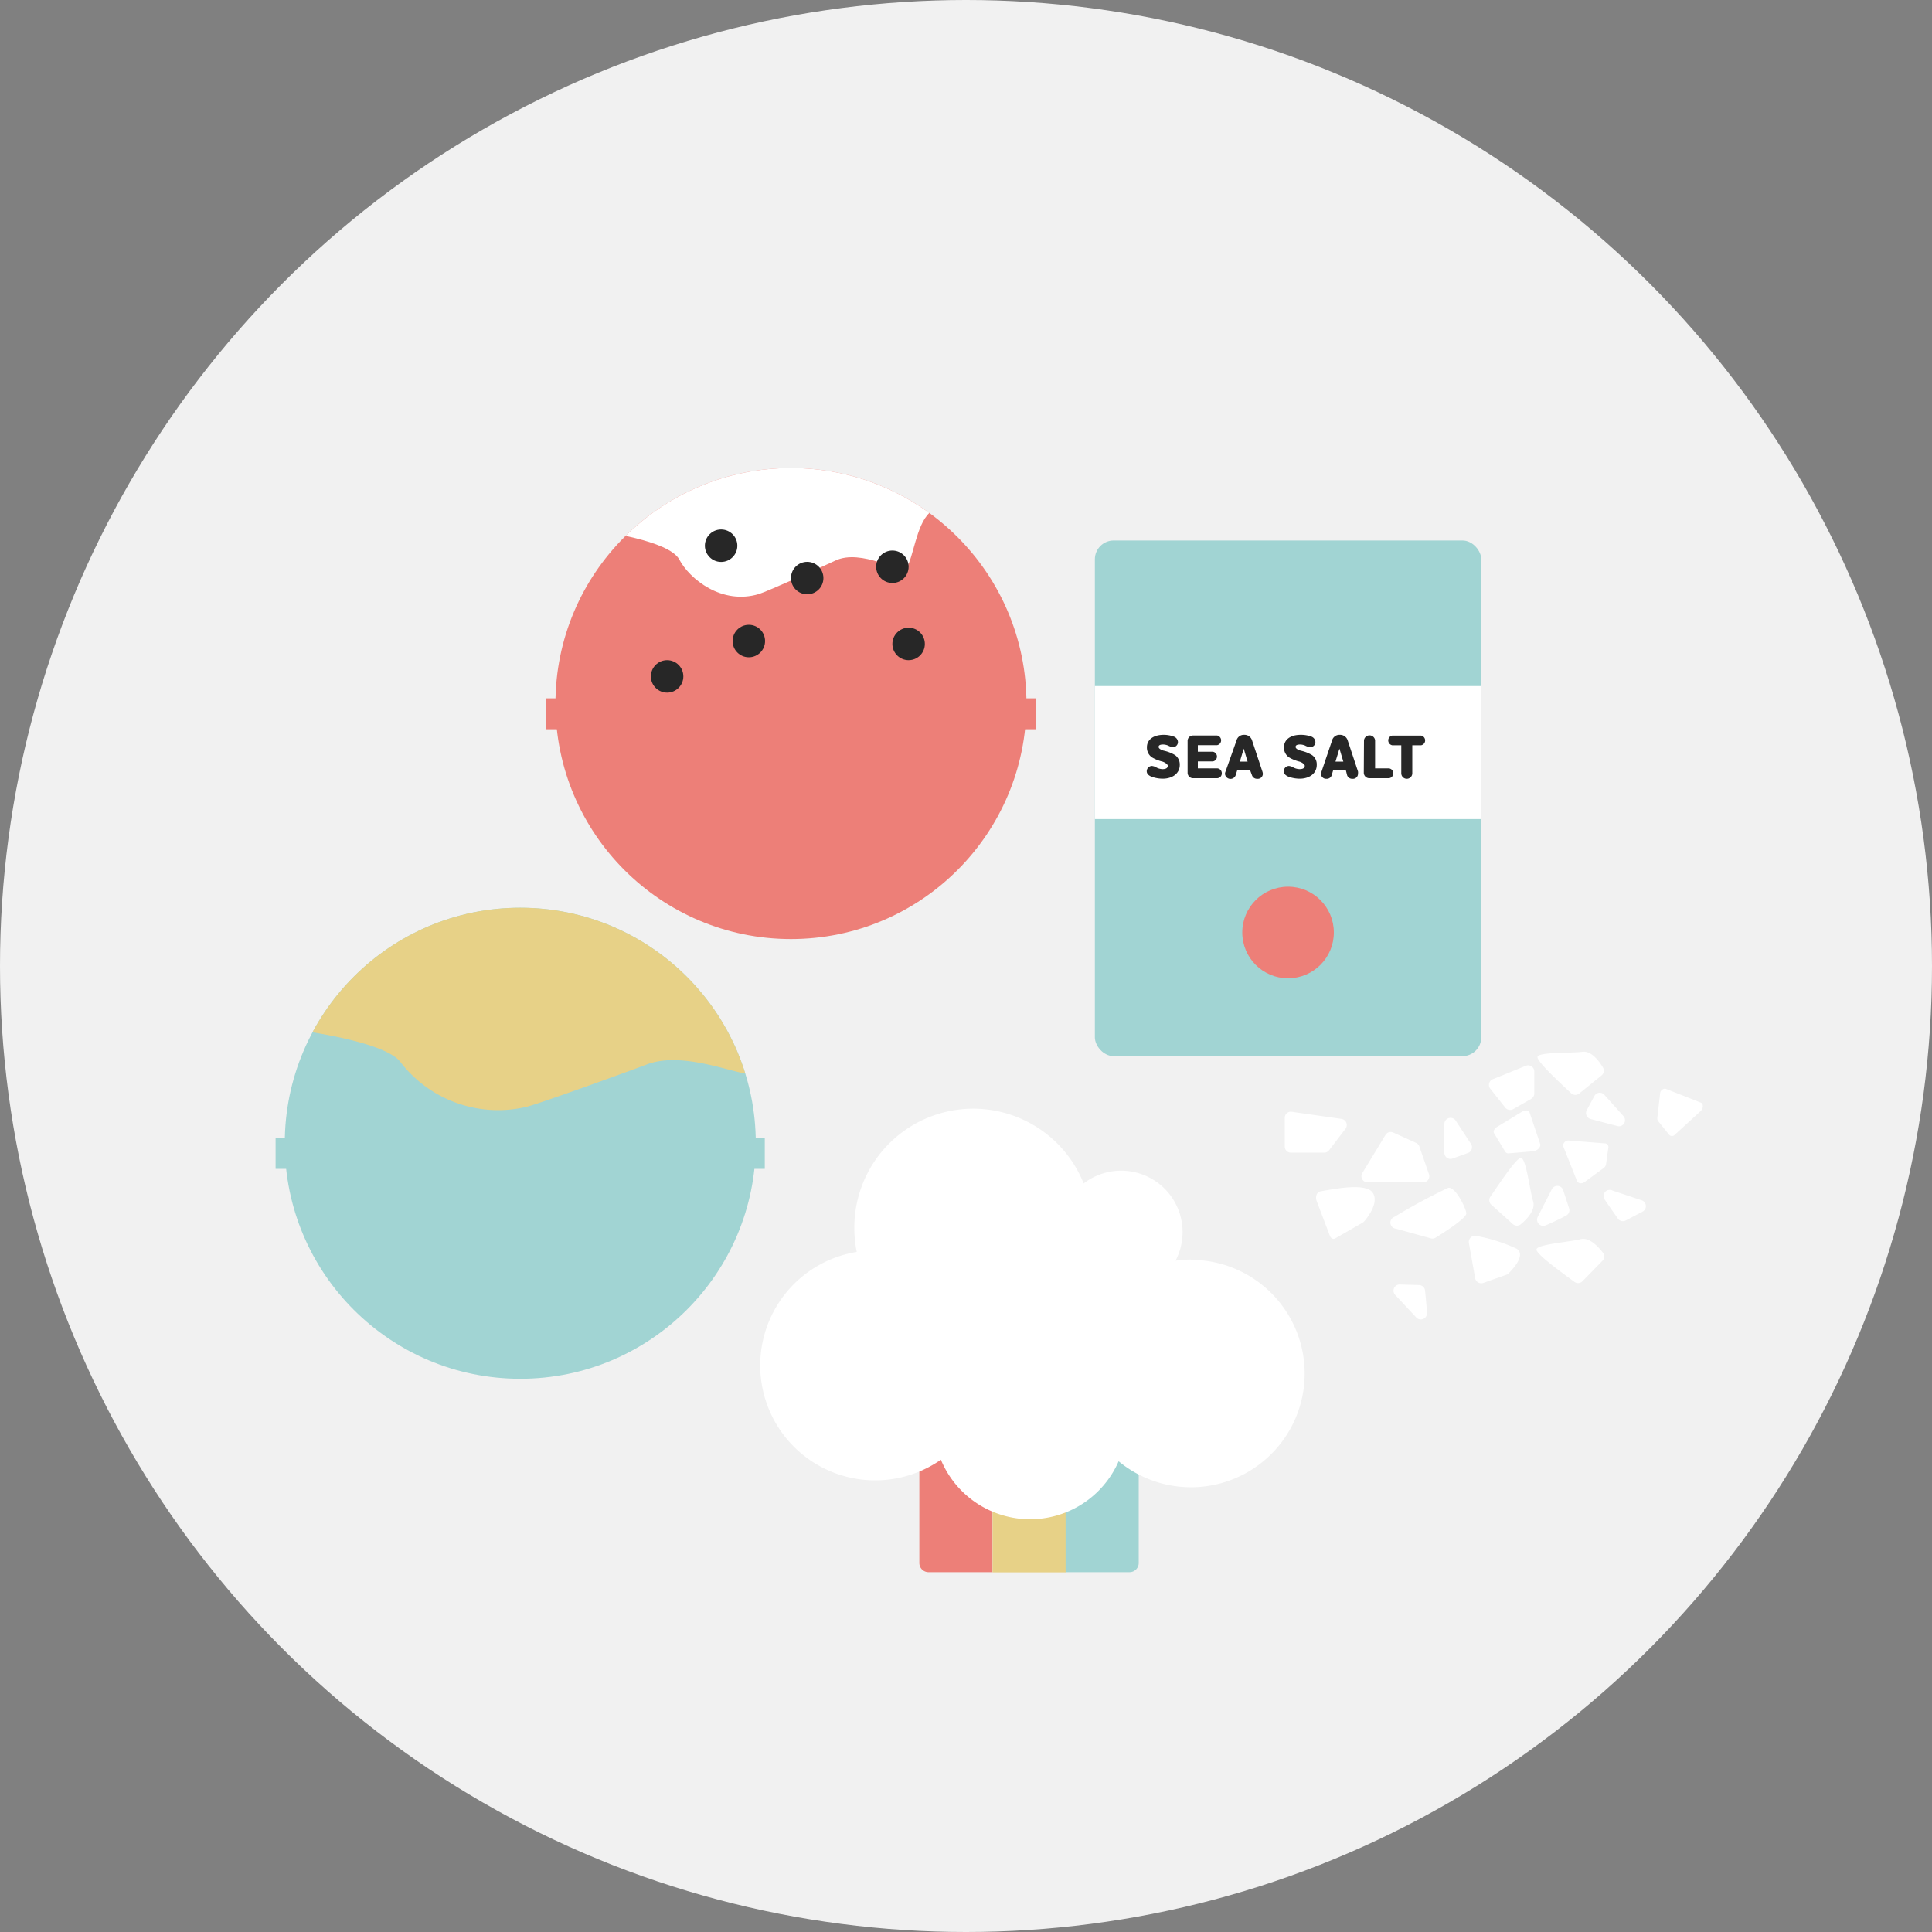 <svg id="Слой_1" data-name="Слой 1" xmlns="http://www.w3.org/2000/svg" xmlns:xlink="http://www.w3.org/1999/xlink" viewBox="0 0 200 200"><rect x="0" y="0" width="200" height="200" fill="#808080" stroke="none"/><defs><style>.cls-1{fill:none;}.cls-2{fill:#f1f1f1;}.cls-3{fill:#ed7f78;}.cls-4{clip-path:url(#clip-path);}.cls-5{fill:#fff;}.cls-6{fill:#272727;}.cls-7{fill:#a1d4d3;}.cls-8{clip-path:url(#clip-path-2);}.cls-9{fill:#e7d187;}</style><clipPath id="clip-path"><circle class="cls-1" cx="81.88" cy="72.83" r="24.38"/></clipPath><clipPath id="clip-path-2"><circle class="cls-1" cx="53.86" cy="118.35" r="24.38"/></clipPath></defs><title>Монтажная область 55</title><circle class="cls-2" cx="100" cy="100" r="100"/><circle class="cls-3" cx="81.88" cy="72.83" r="24.38"/><rect class="cls-3" x="56.56" y="72.29" width="50.64" height="3.2"/><g class="cls-4"><path class="cls-5" d="M62.07,55s7.2.93,8.25,2.92,4.38,4.74,8.25,3.57c.88-.27,7.08-3.06,7.88-3.45,2.73-1.31,6.84,1.43,7.39.71.7-.94,1-4.4,2.38-5.66s.5-5.83,0-5.83-23.84-6.45-23.84-6.45Z"/></g><circle class="cls-6" cx="83.56" cy="59.84" r="1.68"/><circle class="cls-6" cx="77.52" cy="66.36" r="1.68"/><circle class="cls-6" cx="74.65" cy="56.49" r="1.68"/><circle class="cls-6" cx="94.06" cy="66.66" r="1.68"/><circle class="cls-6" cx="69.06" cy="70.02" r="1.68"/><circle class="cls-6" cx="92.38" cy="58.67" r="1.68"/><circle class="cls-7" cx="53.86" cy="118.35" r="24.38"/><rect class="cls-7" x="28.53" y="117.8" width="50.64" height="3.2"/><g class="cls-8"><path class="cls-9" d="M28.53,106.33s11.33,1.18,13,3.71a12.75,12.75,0,0,0,13,4.53c1.38-.34,11.14-3.88,12.4-4.37,4.3-1.66,10.77,1.81,11.62.89,1.11-1.19,1.59-5.58,3.75-7.17s.79-7.39,0-7.39-37.5-8.17-37.5-8.17Z"/></g><path class="cls-3" d="M96.12,150h5.67a.95.95,0,0,1,.95.95v11.8a0,0,0,0,1,0,0H96.12a.95.95,0,0,1-.95-.95V151A.95.95,0,0,1,96.12,150Z"/><rect class="cls-9" x="102.75" y="150.03" width="7.57" height="12.74"/><path class="cls-7" d="M111.26,150h5.67a.95.95,0,0,1,.95.95v10.85a.95.95,0,0,1-.95.95h-6.62a0,0,0,0,1,0,0V151A.95.95,0,0,1,111.26,150Z"/><path class="cls-5" d="M123.28,130.39a10.44,10.44,0,0,0-1.59.12,6.36,6.36,0,0,0-9.51-8,12.31,12.31,0,0,0-23.74,4.6,12.09,12.09,0,0,0,.25,2.49,11.9,11.9,0,1,0,8.71,21.51,10,10,0,0,0,18.4.16,11.77,11.77,0,1,0,7.48-20.85Z"/><rect class="cls-7" x="113.34" y="55.95" width="40" height="53.38" rx="1.95" ry="1.95"/><rect class="cls-5" x="113.34" y="71.02" width="40" height="13.77"/><path class="cls-6" d="M121.45,77.35a1.37,1.37,0,0,1-.53-.17,1.48,1.48,0,0,0-.51-.11c-.33,0-.47.09-.47.25s.22.3.53.39a3.84,3.84,0,0,1,1.19.47,1.2,1.2,0,0,1,.47,1c0,.9-.78,1.43-1.76,1.43a3.48,3.48,0,0,1-1.12-.19c-.3-.11-.54-.3-.54-.58a.55.55,0,0,1,.54-.55,1.1,1.1,0,0,1,.46.16,1.43,1.43,0,0,0,.64.17c.49,0,.54-.23.54-.35s-.24-.33-.55-.43a4,4,0,0,1-1.11-.45,1.23,1.23,0,0,1-.5-1.05c0-.71.6-1.27,1.74-1.27a3,3,0,0,1,1,.17.63.63,0,0,1,.47.56A.53.53,0,0,1,121.45,77.35Z"/><path class="cls-6" d="M124,79.54H126a.5.5,0,0,1,.48.51.49.49,0,0,1-.48.51h-2.49a.56.56,0,0,1-.57-.56V76.69a.56.56,0,0,1,.57-.55H126a.51.51,0,0,1,0,1H124v.68h1.57a.51.51,0,0,1,0,1H124Z"/><path class="cls-6" d="M129.42,79.76h-1.35l-.15.48a.57.57,0,0,1-1.11-.14.65.65,0,0,1,.06-.24L128,76.67a.78.78,0,0,1,.8-.6.82.82,0,0,1,.82.6l1.06,3.19a.85.85,0,0,1,.05.24.52.52,0,0,1-.58.52.54.54,0,0,1-.55-.38Zm-1.07-.92h.8l-.4-1.34Z"/><path class="cls-6" d="M135.63,77.35a1.42,1.42,0,0,1-.53-.17,1.43,1.43,0,0,0-.51-.11c-.33,0-.47.09-.47.25s.22.3.53.39a3.74,3.74,0,0,1,1.19.47,1.17,1.17,0,0,1,.47,1c0,.9-.78,1.43-1.76,1.43a3.48,3.48,0,0,1-1.12-.19c-.3-.11-.53-.3-.53-.58a.54.54,0,0,1,.53-.55,1.06,1.06,0,0,1,.46.16,1.44,1.44,0,0,0,.65.17c.48,0,.53-.23.53-.35s-.23-.33-.55-.43a3.93,3.93,0,0,1-1.1-.45,1.21,1.21,0,0,1-.5-1.05c0-.71.59-1.27,1.73-1.27a3.1,3.1,0,0,1,1.06.17.63.63,0,0,1,.46.56A.53.53,0,0,1,135.63,77.35Z"/><path class="cls-6" d="M139.33,79.76H138l-.14.48a.53.53,0,0,1-.56.38.52.52,0,0,1-.55-.52.65.65,0,0,1,.06-.24l1.08-3.19a.79.79,0,0,1,.81-.6.82.82,0,0,1,.82.6l1.06,3.19a.85.85,0,0,1,0,.24.52.52,0,0,1-.58.52.54.54,0,0,1-.55-.38Zm-1.08-.92h.81l-.4-1.34Z"/><path class="cls-6" d="M141.2,76.63a.58.58,0,0,1,1.15,0v2.91h1.4a.5.5,0,0,1,.48.51.49.49,0,0,1-.48.51h-2a.57.57,0,0,1-.57-.56Z"/><path class="cls-6" d="M146.2,77.15v2.92a.57.57,0,0,1-.57.55.57.57,0,0,1-.57-.55V77.15h-.94a.51.51,0,0,1,0-1h3a.51.51,0,0,1,0,1Z"/><path class="cls-5" d="M133,118.72v-3a.63.63,0,0,1,.73-.63l5.16.74a.64.64,0,0,1,.41,1l-1.71,2.24a.62.62,0,0,1-.5.25h-3.45A.63.63,0,0,1,133,118.72Z"/><path class="cls-5" d="M155,116.64l2.56-1.56c.33-.2.7-.16.78.08l1.1,3.26c.11.3-.3.72-.73.76l-2.49.21a.39.39,0,0,1-.39-.15l-1.16-1.92C154.54,117.13,154.69,116.82,155,116.64Z"/><path class="cls-5" d="M141,121.48l2.43-4a.63.63,0,0,1,.8-.24l2.36,1.07a.62.62,0,0,1,.34.37l1,2.88a.64.64,0,0,1-.6.84h-5.75A.64.64,0,0,1,141,121.48Z"/><path class="cls-5" d="M162.46,118.07l3.65.29a.38.38,0,0,1,.39.42l-.25,1.78a.57.57,0,0,1-.21.33l-2,1.47c-.28.21-.69.16-.79-.11l-1.41-3.55C161.72,118.39,162.07,118,162.46,118.07Z"/><path class="cls-5" d="M176.07,115l-2.7,2.47a.39.39,0,0,1-.58,0l-1.13-1.4a.49.49,0,0,1-.09-.38l.28-2.46c0-.35.36-.61.63-.5l3.55,1.4C176.34,114.2,176.36,114.69,176.07,115Z"/><path class="cls-5" d="M149.52,116.33v3a.63.63,0,0,0,.85.6l1.58-.57a.63.63,0,0,0,.33-.94L150.69,116A.64.64,0,0,0,149.52,116.33Z"/><path class="cls-5" d="M168.06,115.54l-2-2.23a.63.63,0,0,0-1,.13l-.8,1.48a.64.64,0,0,0,.4.92l2.82.74A.63.63,0,0,0,168.06,115.54Z"/><path class="cls-5" d="M166.17,124.25c.46.7,1,1.44,1.31,1.9a.64.64,0,0,0,.82.19l1.75-.92a.64.64,0,0,0-.11-1.17l-3-1A.64.64,0,0,0,166.17,124.25Z"/><path class="cls-5" d="M160,126.85c.77-.33,1.59-.72,2.1-1a.63.63,0,0,0,.33-.77l-.61-1.88a.64.64,0,0,0-1.17-.1L159.17,126A.64.64,0,0,0,160,126.85Z"/><path class="cls-5" d="M147.72,135.9c-.05-.83-.14-1.74-.2-2.3a.63.63,0,0,0-.61-.57l-2-.06a.64.64,0,0,0-.49,1.07l2.18,2.33A.64.64,0,0,0,147.72,135.9Z"/><path class="cls-5" d="M154.25,112.67l1.58,2a.65.65,0,0,0,.81.15l1.86-1.06a.66.66,0,0,0,.33-.56v-2.28a.64.64,0,0,0-.88-.59l-3.44,1.4A.63.63,0,0,0,154.25,112.67Z"/><path class="cls-5" d="M154.39,124.72l2.22,2a.63.63,0,0,0,.84,0c.59-.49,1.53-1.45,1.26-2.35-.38-1.28-.75-4.69-1.32-4.5s-2.35,2.92-3.1,4A.63.63,0,0,0,154.39,124.72Z"/><path class="cls-5" d="M163.83,132.62l2.08-2.13a.64.64,0,0,0,0-.84c-.47-.61-1.38-1.59-2.29-1.37-1.3.32-4.72.54-4.56,1.12s2.81,2.48,3.9,3.28A.64.64,0,0,0,163.83,132.62Z"/><path class="cls-5" d="M163.48,113.2l2.31-1.87a.63.63,0,0,0,.15-.82c-.4-.66-1.19-1.74-2.12-1.63-1.33.17-4.75,0-4.66.58s2.5,2.79,3.48,3.71A.64.64,0,0,0,163.48,113.2Z"/><path class="cls-5" d="M152.06,128.68l.65,3.64a.64.64,0,0,0,.84.49l2.39-.85a.52.52,0,0,0,.22-.14c.4-.39,1.84-1.9.85-2.55a17.07,17.07,0,0,0-4.19-1.33A.64.64,0,0,0,152.06,128.68Z"/><path class="cls-5" d="M144.5,127.19l3.61,1a.61.61,0,0,0,.51-.07c.77-.48,3.17-2,3.17-2.5s-1.14-2.84-1.89-2.65a61.53,61.53,0,0,0-5.55,3A.63.63,0,0,0,144.5,127.19Z"/><path class="cls-5" d="M136.29,124.3l1.37,3.61c.1.29.35.41.56.29l2.87-1.65.11-.09c.28-.32,1.62-1.95.9-3s-4-.38-5.47-.12C136.31,123.42,136.14,123.91,136.29,124.3Z"/><circle class="cls-3" cx="133.34" cy="96.53" r="4.74"/></svg>